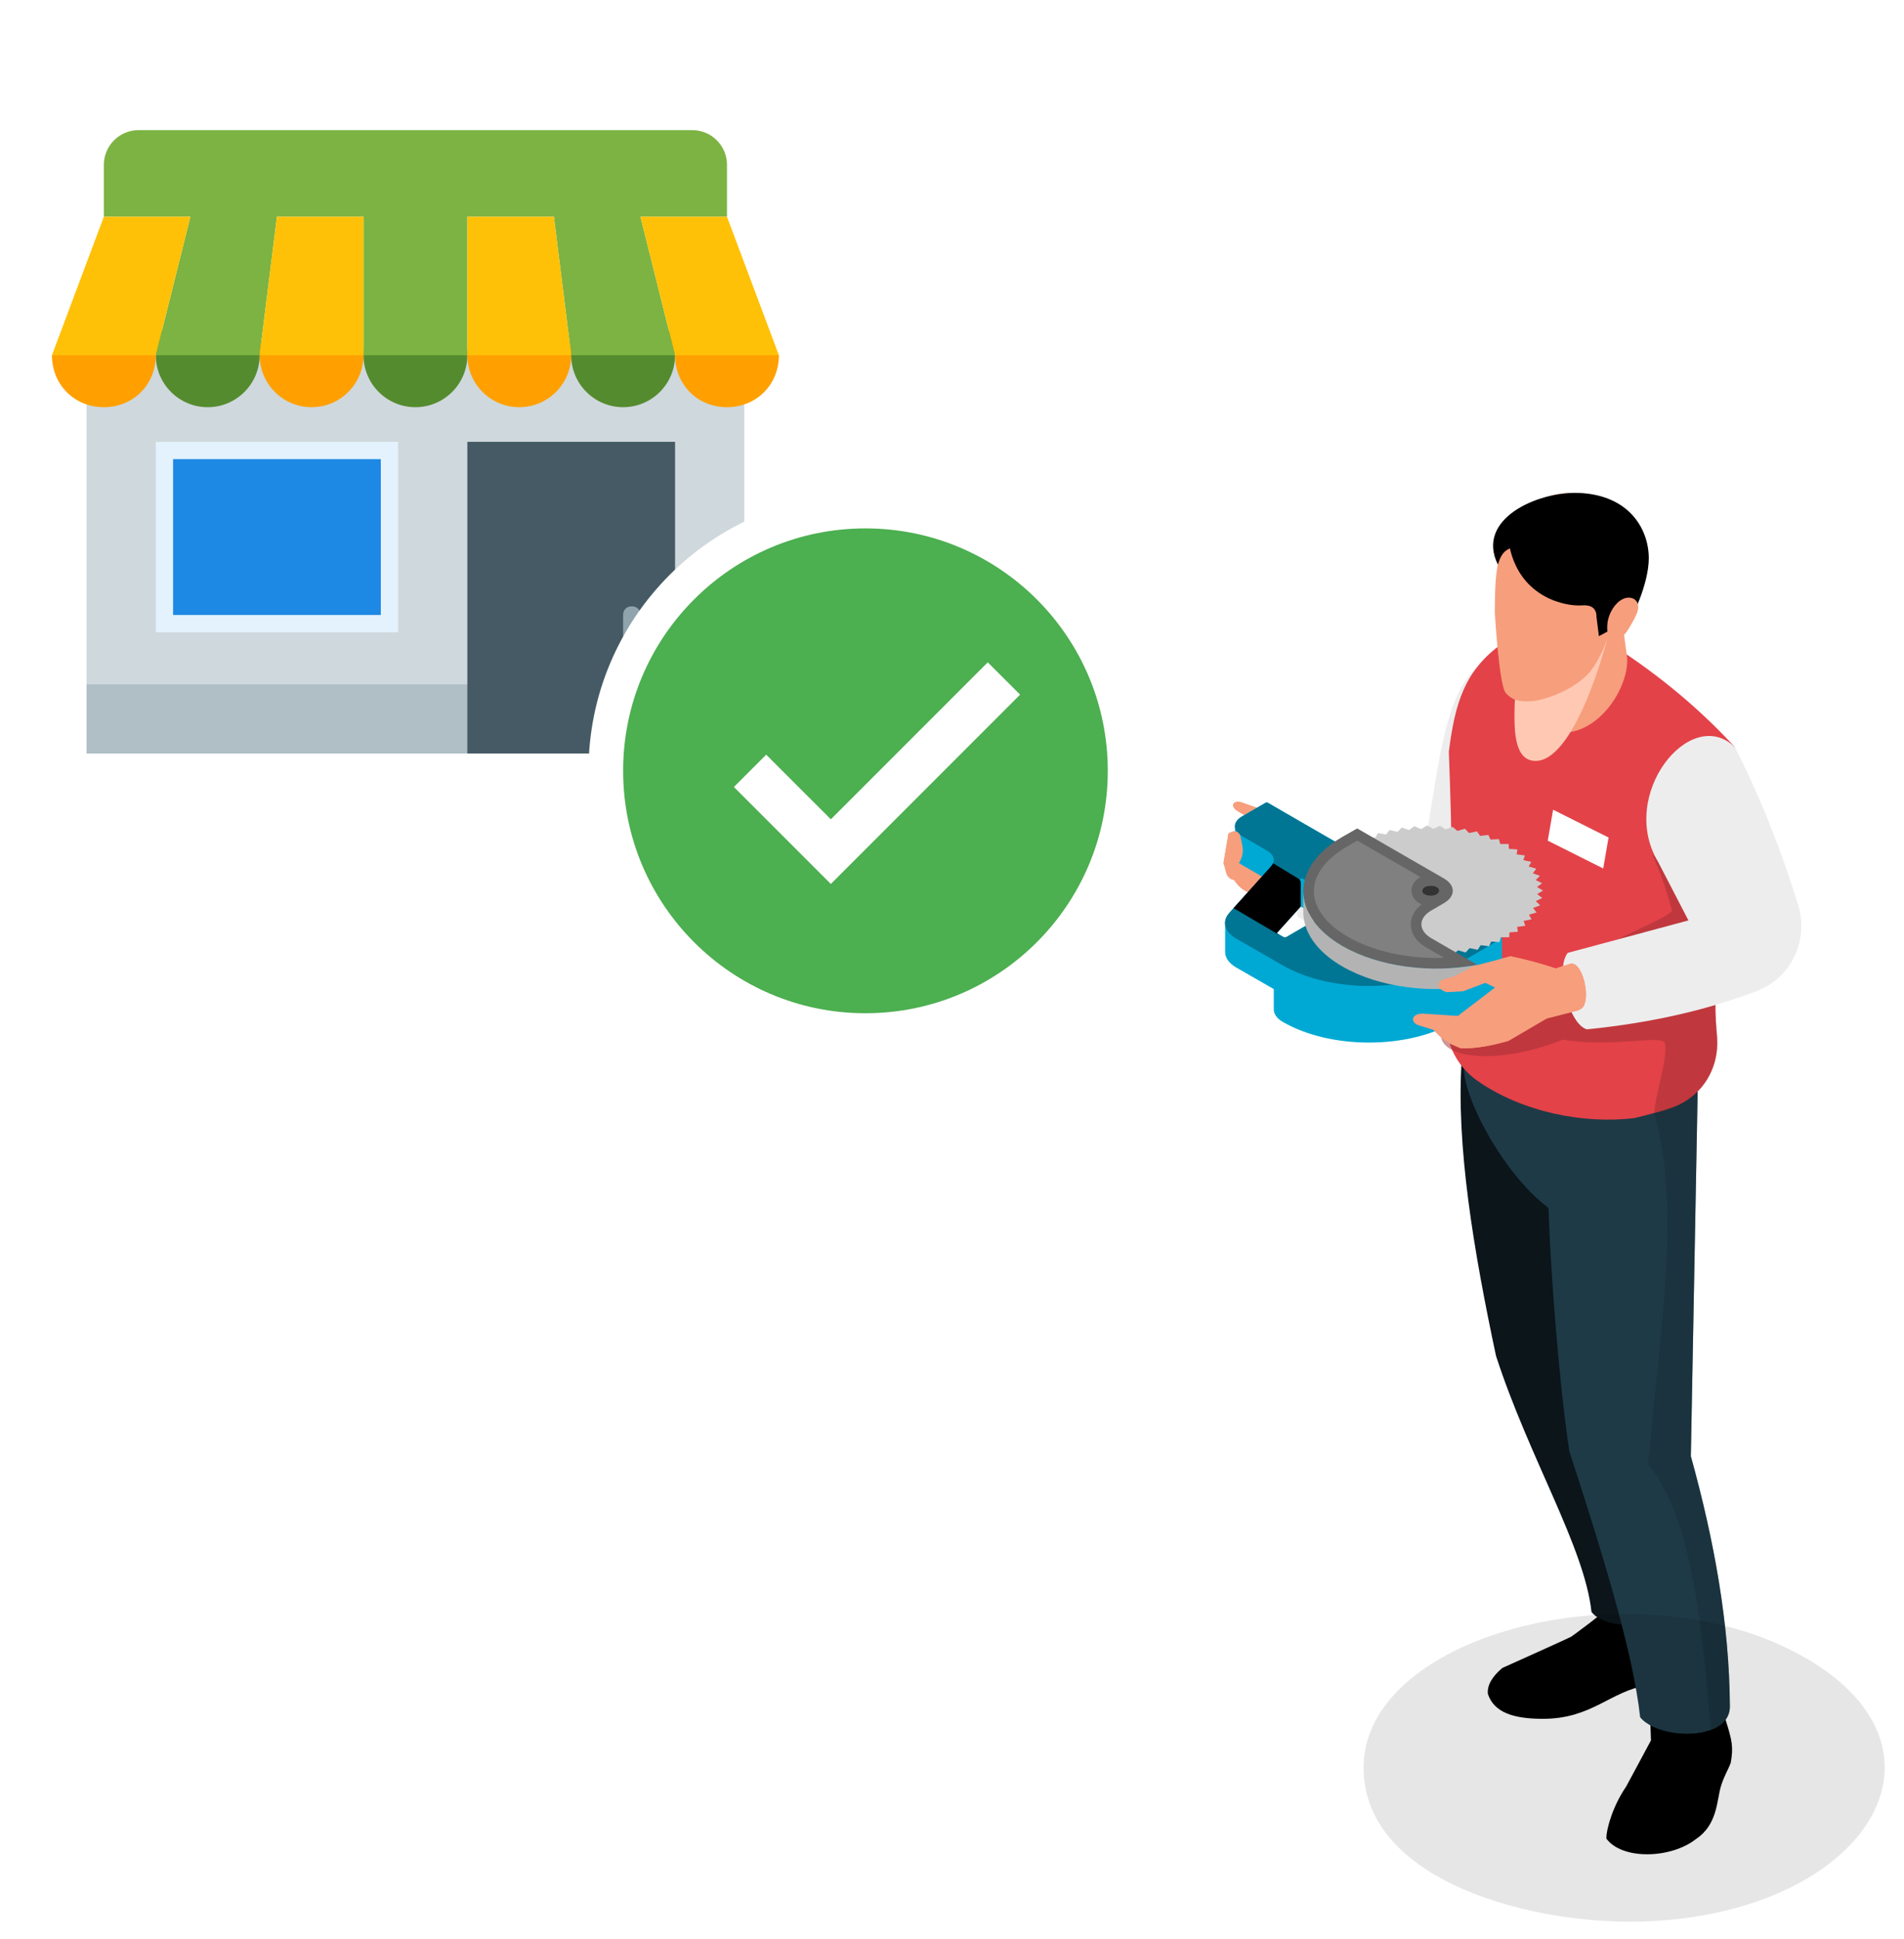 <svg width="55" height="56" viewBox="0 0 55 56" fill="none" xmlns="http://www.w3.org/2000/svg">
<path d="M42.694 19.248C41.652 20.1 41.532 22.492 41.109 24.661L37.753 24.834C37.2 24.992 37.337 26.116 37.492 26.479C38.968 27.334 40.813 27.046 42.451 27.046C43.761 26.588 43.754 22.108 44.272 21.847L42.698 19.252L42.694 19.248Z" fill="#EDEDED"/>
<path d="M35.671 24.193L36.414 24.144V23.908L35.995 23.57L35.738 23.418C35.52 23.27 35.619 23.108 35.84 23.157L36.414 23.358L37.182 23.946L37.658 24.897L37.947 24.968C38.232 25.172 38.056 26.292 37.647 26.169C37.313 25.957 37.306 26.017 37.203 25.989L36.33 25.838C36.084 25.82 35.858 25.697 35.71 25.5L35.643 25.412C35.386 25.352 35.428 25.147 35.34 24.933L35.485 24.07L35.668 24.2L35.671 24.193Z" fill="#F79E7C"/>
<path d="M48.822 46.41C49.02 46.67 49.02 47.269 48.974 47.945C48.791 48.628 48.143 48.576 47.586 48.664C46.519 48.829 45.987 49.636 44.564 49.632C43.719 49.632 43.156 49.449 42.98 48.914C42.955 48.667 43.096 48.417 43.399 48.163C43.399 48.163 45.336 47.294 45.385 47.262C45.434 47.23 46.304 46.593 46.318 46.526C46.336 46.459 46.653 44.973 46.653 44.973H48.741L48.826 46.41H48.822Z" fill="black"/>
<path d="M49.843 49.65C50.037 50.266 50.076 50.446 49.995 50.903C49.903 51.146 49.812 51.256 49.709 51.587C49.59 51.999 49.611 52.689 48.995 53.101C48.262 53.679 46.85 53.707 46.402 53.09C46.402 52.791 46.603 52.126 46.973 51.59L47.691 50.255L47.646 49.005L49.709 48.551L49.843 49.653V49.65Z" fill="black"/>
<path d="M46.389 30.455V38.827C47.061 41.253 48.357 43.532 48.565 45.959C48.565 46.98 46.494 47.205 45.973 46.547C45.769 44.669 44.18 42.12 43.215 39.154C42.578 36.164 42.05 33.061 42.226 30.564L46.389 30.455Z" fill="#0B151A"/>
<path d="M42.289 30.775C42.229 31.628 43.395 33.871 44.73 34.882C44.789 36.699 45.025 39.851 45.332 41.905C46.297 44.87 47.174 47.712 47.378 49.586C47.727 50.023 48.766 50.195 49.417 49.952C49.47 49.934 49.509 49.917 49.548 49.896C49.562 49.889 49.576 49.882 49.59 49.875C49.819 49.748 49.97 49.551 49.97 49.272C49.956 46.888 49.516 44.476 48.843 42.049L49.044 31.272L49.051 30.973L42.285 30.775H42.289Z" fill="#1E3A47"/>
<g style="mix-blend-mode:multiply" opacity="0.5">
<path d="M47.61 42.281C48.882 43.827 49.153 46.888 49.417 49.956C49.442 49.941 49.484 49.924 49.547 49.899C49.562 49.892 49.576 49.885 49.59 49.878C49.819 49.751 49.97 49.554 49.97 49.276C49.956 46.892 49.516 44.479 48.843 42.052L49.044 31.275L47.783 32.138C48.572 34.829 47.945 38.495 47.61 42.281Z" fill="#162B35"/>
</g>
<path d="M41.789 29.823C41.824 29.992 41.877 30.161 41.947 30.319C42.102 30.671 42.349 30.978 42.669 31.203C43.955 32.108 45.751 32.468 47.22 32.284C47.596 32.193 47.977 32.094 48.336 31.964C48.449 31.925 48.554 31.872 48.65 31.816C49.28 31.45 49.65 30.735 49.6 29.988C49.6 29.974 49.6 29.96 49.6 29.946C49.586 29.791 49.576 29.632 49.565 29.47C49.555 29.308 49.551 29.146 49.551 28.981L49.752 26.34L50.115 21.574C49.009 20.373 47.73 19.334 46.286 18.443L43.395 18.581C42.278 19.373 42.025 20.366 41.852 21.705C41.852 21.705 42.063 27.033 41.877 28.333C41.845 28.541 41.813 28.762 41.775 28.995C41.732 29.27 41.736 29.551 41.789 29.819V29.823Z" fill="#E34248"/>
<g style="mix-blend-mode:multiply" opacity="0.5">
<path d="M41.63 29.96C41.658 30.108 41.771 30.231 41.947 30.319C42.528 30.615 43.807 30.562 45.142 30.02C46.589 30.263 48.051 29.858 48.096 30.132C48.174 30.608 47.811 31.601 47.786 32.14C49.283 31.848 49.653 30.735 49.604 29.991C49.59 29.823 49.572 29.65 49.565 29.474C49.554 29.312 49.551 29.15 49.551 28.984L49.752 26.343L47.72 24.67C47.72 24.67 48.005 25.212 48.294 26.279C48.343 26.466 46.265 27.223 45.321 27.914C44.18 28.748 42.338 29.506 41.789 29.826C41.683 29.889 41.623 29.935 41.63 29.963V29.96Z" fill="#9E2D31"/>
</g>
<path d="M50.115 21.573C50.904 23.134 51.464 24.591 51.942 26.131C52.259 27.145 51.742 28.24 50.748 28.617C49.34 29.152 47.766 29.529 45.843 29.723C45.321 29.593 44.913 27.99 45.286 27.515L48.773 26.578L47.899 24.891C46.727 22.947 48.84 20.334 50.111 21.573H50.115Z" fill="#EDEDED"/>
<path d="M45.614 29.152C46.005 29.075 45.765 27.782 45.378 27.825L44.938 27.965C44.536 27.828 44.099 27.712 43.635 27.613L42.574 27.895L42.029 28.184L41.782 28.258C41.462 28.307 41.493 28.578 41.796 28.649L42.264 28.624L42.905 28.381L43.187 28.515L42.113 29.335L41.102 29.269C40.743 29.269 40.746 29.536 40.989 29.61L41.405 29.737L41.638 29.969L41.884 30.135L42.201 30.272C42.684 30.279 43.152 30.177 43.575 30.054L44.677 29.409L45.624 29.166L45.614 29.152Z" fill="#F79E7C"/>
<path d="M44.754 21.098C46.081 21.488 47.142 19.791 46.99 18.896C46.867 17.981 46.793 17.48 46.793 17.48L44.229 18.114C44.229 18.114 44.201 18.354 44.187 18.695C44.13 19.988 44.423 21.002 44.754 21.098Z" fill="#F79E7C"/>
<g style="mix-blend-mode:multiply">
<path d="M44.285 21.968C45.49 22.116 46.427 18.457 46.427 18.457L43.852 18.732C43.785 20.204 43.5 21.87 44.285 21.968Z" fill="#FFC8B3"/>
</g>
<path d="M46.596 17.926C46.596 17.926 46.318 19.035 45.821 19.514C45.324 19.993 44.532 20.232 44.233 20.25C43.93 20.264 43.694 20.239 43.496 20.011C43.299 19.782 43.179 17.669 43.179 17.669C43.187 16.851 43.201 16.605 43.296 16.151C43.44 15.481 43.923 13.999 45.874 14.266C46.814 14.397 47.395 15.08 47.519 15.911C47.617 16.57 47.089 17.742 47.089 17.742L46.596 17.929V17.926Z" fill="#F79E7C"/>
<path d="M47.114 17.875L46.187 18.369L46.117 17.816C46.12 17.551 45.951 17.46 45.687 17.481C45.243 17.513 43.947 17.277 43.616 15.836C43.345 15.942 43.299 16.241 43.268 16.301C42.62 14.995 44.395 14.195 45.589 14.234C47.04 14.283 47.624 15.255 47.628 16.114C47.628 16.896 47.11 17.872 47.11 17.872L47.114 17.875Z" fill="black"/>
<path d="M46.878 17.298C47.005 17.234 47.184 17.241 47.269 17.358C47.318 17.421 47.329 17.509 47.318 17.586C47.307 17.667 47.272 17.741 47.237 17.812C47.177 17.939 47.107 18.058 47.033 18.178C46.973 18.273 46.899 18.375 46.786 18.4C46.674 18.428 46.536 18.506 46.476 18.407C46.416 18.308 46.42 18.041 46.445 17.924C46.494 17.681 46.649 17.41 46.878 17.298Z" fill="#F79E7C"/>
<path d="M42.032 29.505L43.388 28.716V27.881V27.089L36.591 23.162L35.876 23.578C35.742 23.655 35.675 23.757 35.675 23.856V24.691C35.675 24.793 35.739 24.895 35.876 24.976L36.457 25.311L35.64 26.219L35.513 26.36C35.432 26.452 35.39 26.554 35.39 26.652V27.487C35.39 27.652 35.499 27.818 35.711 27.938L36.795 28.561V29.146C36.795 29.276 36.88 29.406 37.049 29.505C38.429 30.305 40.662 30.305 42.032 29.505ZM37.116 27.082L36.933 26.976L36.88 26.948L37.574 26.177L38.127 26.494L37.112 27.085L37.116 27.082Z" fill="#00A9D4"/>
<path d="M42.036 27.878L42.191 27.79L42.43 27.652L43.233 27.184C43.304 27.142 43.304 27.04 43.233 26.997L36.644 23.194C36.608 23.172 36.57 23.172 36.535 23.194L35.872 23.578C35.605 23.732 35.605 23.986 35.872 24.141L36.602 24.564C36.767 24.659 36.83 24.8 36.778 24.926C36.767 24.954 36.746 24.983 36.725 25.011L35.636 26.219L35.51 26.36C35.288 26.606 35.369 26.909 35.71 27.103L37.049 27.874C38.429 28.67 40.659 28.67 42.032 27.874L42.036 27.878ZM37.172 27.05C37.14 27.071 37.098 27.071 37.063 27.05L36.936 26.976L36.482 26.715L36.429 26.684C36.408 26.67 36.404 26.652 36.418 26.634L37.524 25.405C37.524 25.405 37.535 25.395 37.538 25.391C37.574 25.363 37.619 25.36 37.658 25.384L38.852 26.075L37.172 27.05Z" fill="#007694"/>
<path d="M38.944 26.986L39.187 26.997L39.211 27.138L39.454 27.127L39.504 27.268L39.747 27.244L39.821 27.377L40.057 27.339L40.159 27.469L40.384 27.413L40.511 27.532L40.726 27.465L40.874 27.578L41.075 27.494L41.244 27.596L41.423 27.501L41.613 27.589L41.775 27.483L41.983 27.557L42.12 27.441L42.339 27.504L42.452 27.377L42.684 27.427L42.772 27.293L43.012 27.325L43.075 27.187L43.315 27.205L43.35 27.064H43.596L43.603 26.923L43.846 26.905L43.825 26.765L44.061 26.733L44.012 26.592L44.241 26.546L44.167 26.412L44.385 26.349L44.286 26.219L44.491 26.141L44.364 26.021L44.551 25.93L44.403 25.817L44.572 25.715L44.399 25.613L44.547 25.504L44.361 25.412L44.484 25.292L44.279 25.215L44.378 25.085L44.16 25.021L44.234 24.887L44.005 24.838L44.05 24.701L43.811 24.669L43.832 24.528L43.589 24.511L43.579 24.37H43.336L43.3 24.229L43.057 24.243L42.994 24.109L42.755 24.137L42.666 24.007L42.434 24.053L42.318 23.93L42.099 23.993L41.962 23.877L41.754 23.951L41.596 23.845L41.406 23.933L41.222 23.838L41.053 23.94L40.856 23.855L40.705 23.968L40.493 23.898L40.367 24.021L40.141 23.965L40.039 24.095L39.803 24.056L39.729 24.19L39.486 24.165L39.437 24.303L39.194 24.296L39.173 24.437L38.93 24.447L38.937 24.588L38.697 24.613L38.733 24.754L38.496 24.792L38.56 24.93L38.334 24.986L38.422 25.116L38.211 25.187L38.324 25.314L38.13 25.395L38.268 25.514L38.088 25.609L38.246 25.715L38.088 25.824L38.268 25.919L38.134 26.036L38.331 26.12L38.218 26.247L38.43 26.317L38.345 26.448L38.567 26.504L38.507 26.641L38.739 26.68L38.708 26.821L38.951 26.846L38.944 26.986Z" fill="#CCCCCC"/>
<path d="M41.152 26.208C41.247 26.152 41.406 26.152 41.504 26.208V25.616C41.409 25.56 41.251 25.56 41.156 25.616C41.156 25.814 41.156 26.011 41.156 26.208V25.616C41.11 25.645 41.085 25.68 41.085 25.719V26.31C41.085 26.275 41.106 26.236 41.156 26.208H41.152Z" fill="#666666"/>
<path d="M41.082 25.719V26.31C41.082 26.346 41.103 26.384 41.152 26.413V25.821C41.106 25.793 41.082 25.758 41.082 25.719Z" fill="#333333"/>
<path d="M38.761 24.175C38.8 24.154 39.163 23.943 39.205 23.922L41.709 25.366C42.051 25.563 42.051 25.88 41.713 26.077L41.343 26.292C40.962 26.514 40.966 26.87 41.346 27.092L42.674 27.859C41.35 28.109 39.836 27.926 38.779 27.317C37.279 26.451 37.268 25.045 38.761 24.175ZM41.501 25.616C41.403 25.56 41.248 25.56 41.149 25.616C41.054 25.672 41.054 25.764 41.149 25.82C41.248 25.877 41.403 25.877 41.501 25.82C41.596 25.764 41.596 25.672 41.501 25.616Z" fill="#666666"/>
<path d="M39.205 24.275C39.092 24.342 38.948 24.423 38.916 24.441C38.036 24.951 37.736 25.645 38.113 26.293C38.275 26.571 38.557 26.835 38.934 27.05C39.68 27.48 40.691 27.695 41.716 27.656L41.195 27.357C41.04 27.265 40.92 27.156 40.846 27.022C40.667 26.712 40.758 26.353 41.065 26.113C41.043 26.103 41.022 26.092 41.001 26.082C40.927 26.04 40.867 25.983 40.829 25.913C40.712 25.715 40.786 25.473 41.001 25.346C41.012 25.339 41.026 25.332 41.036 25.328L39.205 24.271V24.275Z" fill="#808080"/>
<path d="M41.152 25.821C41.251 25.877 41.406 25.877 41.505 25.821C41.6 25.764 41.6 25.673 41.505 25.616C41.406 25.56 41.251 25.56 41.152 25.616C41.057 25.673 41.057 25.764 41.152 25.821Z" fill="#333333"/>
<path d="M38.779 27.909C38.022 27.473 37.645 26.899 37.648 26.328V25.736C37.648 26.307 38.025 26.881 38.782 27.318C39.839 27.927 41.353 28.11 42.678 27.86V28.452C41.35 28.702 39.835 28.519 38.779 27.909Z" fill="#B3B3B3"/>
<path d="M36.932 26.976L36.88 26.947L37.574 26.176V25.468C37.566 25.44 37.556 25.412 37.535 25.391C37.528 25.384 37.521 25.38 37.514 25.377L36.774 24.926C36.764 24.954 36.742 24.982 36.721 25.01L36.45 25.313L35.633 26.222L36.422 26.687L36.475 26.718L36.901 26.968C36.901 26.968 36.922 26.979 36.929 26.983L36.932 26.976Z" fill="black"/>
<path d="M45.614 29.152C46.005 29.075 45.765 27.782 45.378 27.825L44.938 27.965C44.536 27.828 44.099 27.712 43.635 27.613L42.574 27.895L42.029 28.184L41.782 28.258C41.462 28.307 41.493 28.578 41.796 28.649L42.264 28.624L42.905 28.381L43.187 28.515L42.113 29.335L41.102 29.269C40.743 29.269 40.746 29.536 40.989 29.61L41.405 29.737L41.638 29.969L41.884 30.135L42.201 30.272C42.684 30.279 43.152 30.177 43.575 30.054L44.677 29.409L45.624 29.166L45.614 29.152Z" fill="#F79E7C"/>
<path d="M35.488 24.063L35.576 24.02C35.626 23.996 35.685 23.996 35.735 24.02C35.784 24.045 35.819 24.091 35.83 24.144L35.886 24.418C35.918 24.57 35.893 24.728 35.819 24.866L35.636 25.197L35.344 24.919L35.488 24.056V24.063Z" fill="#F79E7C"/>
<path d="M44.709 24.275L46.311 25.078L46.466 24.184L44.864 23.381L44.709 24.275Z" fill="white"/>
<path opacity="0.1" d="M47.657 55.478C44.373 55.64 39.365 54.35 39.39 51.022C39.414 47.102 47.48 45.118 52.217 47.91C56.766 50.588 53.891 55.172 47.657 55.478Z" fill="black"/>
<path d="M2.5 10.258H21.5V19.758H2.5V10.258Z" fill="#CFD8DC"/>
<path d="M2.5 19.758H21.5V21.758H2.5V19.758Z" fill="#B0BEC5"/>
<path d="M13.5 12.758H19.5V21.758H13.5V12.758Z" fill="#455A64"/>
<path d="M4.5 12.758H11.5V18.258H4.5V12.758Z" fill="#E3F2FD"/>
<path d="M5 13.258H11V17.758H5V13.258Z" fill="#1E88E5"/>
<path d="M18.25 17.508C18.1 17.508 18 17.608 18 17.758V18.758C18 18.908 18.1 19.008 18.25 19.008C18.4 19.008 18.5 18.908 18.5 18.758V17.758C18.5 17.608 18.4 17.508 18.25 17.508Z" fill="#90A4AE"/>
<path d="M12 11.758C12.828 11.758 13.5 11.086 13.5 10.258C13.5 9.429 12.828 8.758 12 8.758C11.172 8.758 10.5 9.429 10.5 10.258C10.5 11.086 11.172 11.758 12 11.758Z" fill="#558B2F"/>
<path d="M18 11.758C18.828 11.758 19.5 11.086 19.5 10.258C19.5 9.429 18.828 8.758 18 8.758C17.172 8.758 16.5 9.429 16.5 10.258C16.5 11.086 17.172 11.758 18 11.758Z" fill="#558B2F"/>
<path d="M6 11.758C6.828 11.758 7.5 11.086 7.5 10.258C7.5 9.429 6.828 8.758 6 8.758C5.172 8.758 4.5 9.429 4.5 10.258C4.5 11.086 5.172 11.758 6 11.758Z" fill="#558B2F"/>
<path d="M20 3.758H4C3.45 3.758 3 4.208 3 4.758V6.258H21V4.758C21 4.208 20.55 3.758 20 3.758ZM10.5 6.258H13.5V10.258H10.5V6.258ZM18.5 6.258H16L16.5 10.258H19.5L18.5 6.258ZM5.5 6.258H8L7.5 10.258H4.5L5.5 6.258Z" fill="#7CB342"/>
<path d="M15 11.758C15.828 11.758 16.5 11.086 16.5 10.258C16.5 9.429 15.828 8.758 15 8.758C14.172 8.758 13.5 9.429 13.5 10.258C13.5 11.086 14.172 11.758 15 11.758Z" fill="#FFA000"/>
<path d="M22.5 10.258C22.5 11.108 21.85 11.758 21 11.758C20.15 11.758 19.5 11.108 19.5 10.258C19.5 9.408 20.15 8.758 21 8.758L22.5 10.258Z" fill="#FFA000"/>
<path d="M9 11.758C9.828 11.758 10.5 11.086 10.5 10.258C10.5 9.429 9.828 8.758 9 8.758C8.172 8.758 7.5 9.429 7.5 10.258C7.5 11.086 8.172 11.758 9 11.758Z" fill="#FFA000"/>
<path d="M1.5 10.258C1.5 11.108 2.15 11.758 3 11.758C3.85 11.758 4.5 11.108 4.5 10.258C4.5 9.408 3.85 8.758 3 8.758L1.5 10.258Z" fill="#FFA000"/>
<path d="M16 6.258H13.5V10.258H16.5L16 6.258ZM21 6.258H18.5L19.5 10.258H22.5L21 6.258ZM8 6.258H10.5V10.258H7.5L8 6.258ZM3 6.258H5.5L4.5 10.258H1.5L3 6.258Z" fill="#FFC107"/>
<path d="M25 29.758C29.142 29.758 32.5 26.4 32.5 22.258C32.5 18.116 29.142 14.758 25 14.758C20.858 14.758 17.5 18.116 17.5 22.258C17.5 26.4 20.858 29.758 25 29.758Z" fill="#4CAF50" stroke="white"/>
<path d="M28.533 19.125L24 23.658L22.133 21.792L21.2 22.725L24 25.525L29.467 20.058L28.533 19.125Z" fill="white"/>
</svg>
